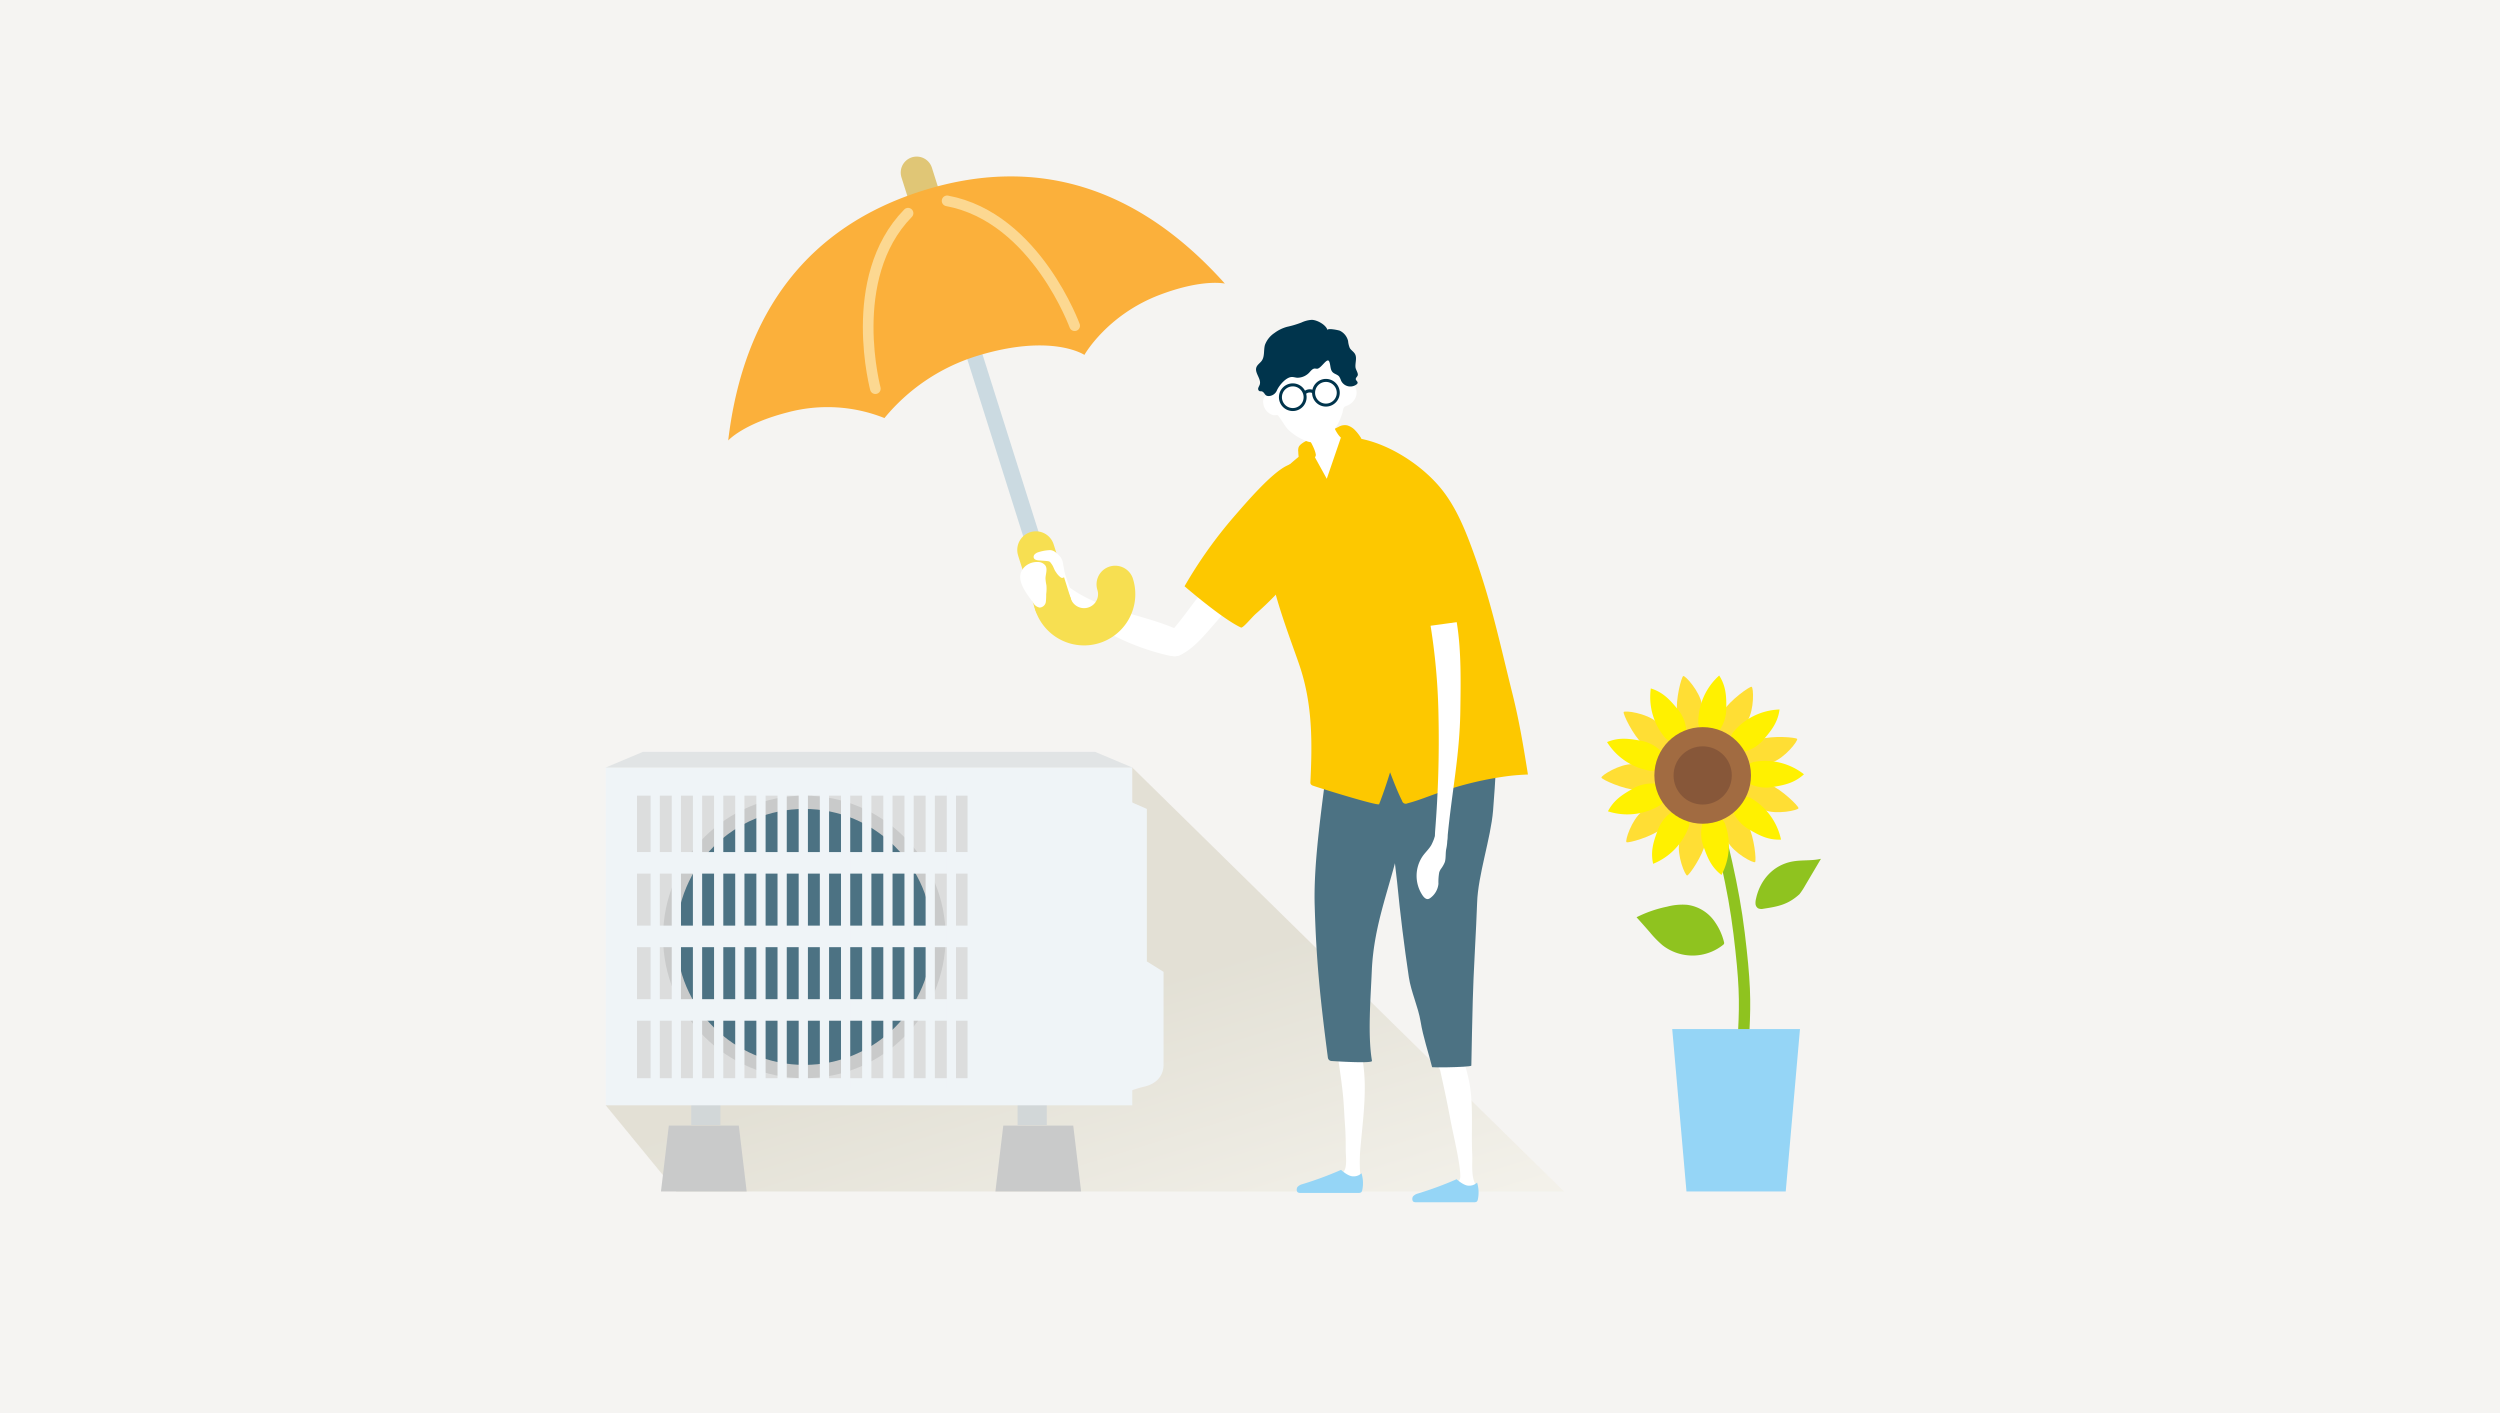 <svg xmlns="http://www.w3.org/2000/svg" width="681" height="385" viewBox="0 0 681 385"><defs><linearGradient id="a" x1=".761" y1="1.135" x2=".4" y2=".625" gradientUnits="objectBoundingBox"><stop offset="0" stop-color="#f2eee2"/><stop offset="1" stop-color="#d1ccb8"/></linearGradient></defs><g data-name="グループ 739"><path data-name="長方形 29" fill="#f5f4f2" d="M0 0h681v385H0z"/><g data-name="グループ 608"><path data-name="パス 840" d="M1163.49 357.491l117.6 115.492H1039.3l-19.241-23.469z" transform="translate(-855.061 -148.428)" opacity=".5" fill="url(#a)"/><g data-name="グループ 584"><g data-name="グループ 580" fill="#c9caca"><path data-name="パス 841" d="M203.395 324.555h-23.349l2.143-17.937h19.063z"/><path data-name="パス 842" d="M294.498 324.555h-23.349l2.143-17.937h19.063z"/></g><g data-name="グループ 583" transform="translate(165 204.803)"><path data-name="長方形 341" fill="#d2d7d8" d="M23.29 93.726h7.953v7.953H23.29z"/><path data-name="長方形 342" fill="#d2d7d8" d="M112.187 93.726h7.953v7.953h-7.953z"/><path data-name="パス 843" d="M141.726 13.065l5.68 2.484v41.539l4.544 2.84v25.35c0 2.768-1.7 5.04-5.113 5.892a27.447 27.447 0 0 0-5.112 1.7z" fill="#eff4f7"/><path data-name="長方形 343" fill="#eff4f7" d="M0 4.26h143.43v92.022H0z"/><path data-name="パス 844" d="M143.429 4.264H0L10.124.004h123.182z" fill="#e1e4e5"/><path data-name="長方形 344" fill="#dcdddd" d="M8.521 11.929h90.034v76.969H8.521z"/><circle data-name="楕円形 10" cx="38.485" cy="38.485" r="38.485" transform="translate(15.621 11.929)" fill="#c9caca"/><circle data-name="楕円形 11" cx="34.864" cy="34.864" r="34.864" transform="translate(19.241 15.549)" fill="#4c7283"/><g data-name="グループ 582" fill="none" stroke="#eff4f7" stroke-miterlimit="10"><path data-name="線 164" stroke-width="5.867" d="M5.964 30.236h96.282"/><path data-name="線 165" stroke-width="5.867" d="M5.964 50.272h96.282"/><path data-name="線 166" stroke-width="5.867" d="M5.964 70.308h96.282"/><g data-name="グループ 581" stroke-width="2.515"><path data-name="線 167" d="M13.478 9.373v82.365"/><path data-name="線 168" d="M19.241 9.373v82.365"/><path data-name="線 169" d="M25.004 9.373v82.365"/><path data-name="線 170" d="M30.767 9.373v82.365"/><path data-name="線 171" d="M36.53 9.373v82.365"/><path data-name="線 172" d="M42.292 9.373v82.365"/><path data-name="線 173" d="M48.055 9.373v82.365"/><path data-name="線 174" d="M53.818 9.373v82.365"/><path data-name="線 175" d="M59.581 9.373v82.365"/><path data-name="線 176" d="M65.344 9.373v82.365"/><path data-name="線 177" d="M71.107 9.373v82.365"/><path data-name="線 178" d="M76.87 9.373v82.365"/><path data-name="線 179" d="M82.633 9.373v82.365"/><path data-name="線 180" d="M88.396 9.373v82.365"/><path data-name="線 181" d="M94.159 9.373v82.365"/></g></g></g></g><g data-name="グループ 601"><g data-name="グループ 599"><g data-name="グループ 598"><path data-name="パス 845" d="M464.89 213.007c4.35 16.935 7.287 28.446 8.839 41.213 1.594 13.119 1.705 18.278 1.276 26.537" fill="none" stroke="#8fc31f" stroke-miterlimit="10" stroke-width="3.09"/><g data-name="グループ 597"><g data-name="グループ 585" fill="#ffde34"><path data-name="パス 846" d="M461.067 202.202s-3.744-4.448-4.214-8.026 1.155-9.74 1.655-10.014 4.63 4.286 5.1 7.865.159 6.933-2.541 10.175z"/><path data-name="パス 847" d="M467.504 202.547s-.011-5.813 1.928-8.858 7.142-6.721 7.7-6.611.795 6.259-1.145 9.3-4.325 5.423-8.483 6.169z"/><path data-name="パス 848" d="M472.219 206.95s3.726-4.462 7.168-5.549 9.792-.562 10.149-.118-3.413 5.307-6.855 6.394-6.797 1.372-10.462-.727z"/><path data-name="パス 849" d="M473.003 213.353s5.723-1.025 9.058.353 7.865 5.86 7.853 6.43-6.024 1.874-9.361.5-6.09-3.32-7.55-7.283z"/><path data-name="パス 850" d="M469.492 218.763s5.044 2.892 6.714 6.091 2.261 9.543 1.886 9.973-5.82-2.434-7.491-5.634-2.539-6.455-1.109-10.43z"/><path data-name="パス 851" d="M463.322 220.653s2.007 5.456 1.232 8.981-4.4 8.766-4.961 8.854-2.9-5.6-2.121-9.13 2.202-6.576 5.85-8.705z"/><path data-name="パス 852" d="M457.381 218.142s-1.967 5.47-4.826 7.674-9 3.892-9.491 3.6 1.382-6.156 4.241-8.36 5.913-3.631 10.076-2.914z"/><path data-name="パス 853" d="M454.445 212.393s-5.021 2.928-8.628 2.78-9.4-2.8-9.584-3.341 5.014-3.83 8.62-3.681 6.86 1.023 9.592 4.242z"/><path data-name="パス 854" d="M455.886 206.105s-5.73-.982-8.4-3.413-5.4-8.185-5.2-8.717 6.3.286 8.971 2.718 4.604 5.188 4.629 9.412z"/></g><g data-name="グループ 595"><g data-name="グループ 586"><path data-name="パス 855" d="M464.067 202.406c-.069.031-1.447-5.021-1.457-5.492a17.172 17.172 0 0 1 5.7-12.905c1.815 2.852 1.963 5.52 1.933 8.692a10.228 10.228 0 0 1-6.176 9.705z" fill="#fff100"/></g><g data-name="グループ 587"><path data-name="パス 856" d="M469.676 204.636c-.073-.021 2.117-4.778 2.412-5.144a17.17 17.17 0 0 1 12.66-6.227c-.442 3.351-2.043 5.491-4.1 7.9a10.228 10.228 0 0 1-10.972 3.471z" fill="#fff100"/></g><g data-name="グループ 588"><path data-name="パス 857" d="M472.543 209.943c-.042-.063 4.692-2.3 5.154-2.392a17.171 17.171 0 0 1 13.7 3.362c-2.491 2.284-5.093 2.9-8.222 3.42a10.228 10.228 0 0 1-10.632-4.39z" fill="#fff100"/></g><g data-name="グループ 589"><path data-name="パス 858" d="M471.327 215.855c.008-.075 5.074 1.251 5.486 1.478a17.168 17.168 0 0 1 8.339 11.38c-3.376.149-5.763-1.053-8.5-2.662a10.229 10.229 0 0 1-5.325-10.196z" fill="#fff100"/></g><g data-name="グループ 590"><path data-name="パス 859" d="M466.599 219.605c.054-.053 3.084 4.219 3.254 4.657a17.17 17.17 0 0 1-.92 14.078c-2.684-2.054-3.74-4.51-4.8-7.5a10.228 10.228 0 0 1 2.466-11.235z" fill="#fff100"/></g><g data-name="グループ 591"><path data-name="パス 860" d="M460.566 219.439c.076-.005-.347 5.214-.5 5.66a17.169 17.169 0 0 1-9.751 10.2c-.736-3.3.032-5.858 1.139-8.831a10.227 10.227 0 0 1 9.112-7.029z" fill="#fff100"/></g><g data-name="グループ 592"><path data-name="パス 861" d="M456.048 215.437c.062.045-3.616 3.772-4.018 4.017a17.171 17.171 0 0 1-14.023 1.549c1.554-3 3.788-4.469 6.547-6.036a10.226 10.226 0 0 1 11.494.47z" fill="#fff100"/></g><g data-name="グループ 593"><path data-name="パス 862" d="M455.159 209.467c.019.074-5.195.568-5.66.5a17.167 17.167 0 0 1-11.741-7.822c3.119-1.3 5.774-.99 8.895-.419a10.227 10.227 0 0 1 8.506 7.741z" fill="#fff100"/></g><g data-name="グループ 594"><path data-name="パス 863" d="M458.313 204.321c-.033.068-4.346-2.9-4.656-3.256a17.171 17.171 0 0 1-3.972-13.538c3.226 1.008 5.061 2.951 7.086 5.393a10.228 10.228 0 0 1 1.542 11.401z" fill="#fff100"/></g></g><g data-name="グループ 596" transform="translate(450.65 198.07)"><circle data-name="楕円形 12" cx="13.159" cy="13.159" r="13.159" fill="#a16b41"/><circle data-name="楕円形 13" cx="7.932" cy="7.932" r="7.932" transform="translate(5.228 5.228)" fill="#875739"/></g></g><path data-name="パス 864" d="M452.882 257.496a27.62 27.62 0 0 1-3.477-3.565q-1.785-2.053-3.611-4.071a33.378 33.378 0 0 1 8.342-2.89 16.264 16.264 0 0 1 5.415-.5 10.777 10.777 0 0 1 7.608 4.7 16.316 16.316 0 0 1 2.454 5.429.81.81 0 0 1 .018.473.8.8 0 0 1-.262.31 13.334 13.334 0 0 1-16.487.114z" fill="#8fc31f"/><path data-name="パス 865" d="M490.182 243.574c-3.072 2.8-5.729 3.353-9.788 3.961a2.337 2.337 0 0 1-1.466-.1 1.567 1.567 0 0 1-.728-1.23 4.617 4.617 0 0 1 .16-1.471c1.1-5.041 4.67-9.1 9.9-10.063 2.561-.473 5.234-.134 7.768-.735l-4.324 7.325a18.53 18.53 0 0 1-1.522 2.313z" fill="#8fc31f"/></g></g><g data-name="グループ 600"><path data-name="パス 866" d="M486.434 324.555h-27.039l-3.882-44.23h34.8z" fill="#95d5f6"/></g></g><g data-name="グループ 607"><g data-name="グループ 604"><path data-name="パス 867" d="M395.142 305.265c.638 3.427 2.6 11.426 2.645 14.943a2.826 2.826 0 0 1-.114 1 2.521 2.521 0 0 1-.777 1c-2.211 1.912-5.28 2.443-8.2 2.653a3.94 3.94 0 0 0-1.718.38 1.286 1.286 0 0 0-.656 1.489 14.973 14.973 0 0 0 7.255.278 24.132 24.132 0 0 1 4.029-.8c1.159-.042 2.25.443 3.382.187 1.728-.391 1.4-2.7.786-4.036-1.094-2.387-.619-5.54-.745-8.093-.309-6.266.418-13.536-.872-19.833-.342-1.671-.8-3.315-1.261-4.957-1.117-3.989-1.28-10.708-6.392-11.8a2.09 2.09 0 0 0-2.395 1 2.737 2.737 0 0 0-.018 1.4c1.615 9.943 2.927 13.769 5.051 25.189z" fill="#fff"/><path data-name="パス 868" d="M366.387 306.558c.159 2.218.2 4.443.188 6.666-.009 1.67.44 4.36-.446 5.779-1.426 2.283-5.723 3.006-8.153 3.009a5.126 5.126 0 0 0-.9.043 2.772 2.772 0 0 0-.872.331 1.632 1.632 0 0 0-.707.679.773.773 0 0 0 .152.912 1.188 1.188 0 0 0 .617.2c1.5.187 3.386.75 4.865.445s3.014-1.134 4.553-1.033c1.436-.024 4.43 1.517 5.006-.516a5.134 5.134 0 0 0-.062-2.1 43.007 43.007 0 0 1-.009-8.668c.487-5.526 1.23-11.272 1.14-16.916a48 48 0 0 0-.942-8.743c-.495-2.454-.482-4.84-1.353-7.265a2.512 2.512 0 0 0-.843-1.312c-1.373-.913-3.688-1.024-4.618.566a3.866 3.866 0 0 0-.451 1.824 14.19 14.19 0 0 0 .161 2.259c.567 4.5 1.25 8.209 1.919 13.792.456 3.823.453 5.855.755 10.048z" fill="#fff"/><path data-name="パス 869" d="M394.315 290.733c3-.056 6.475-.213 6.478-.461.068-5.892.271-11.832.391-17.768.138-6.729.97-19.844 1.183-26.571.241-7.6 3.718-17.54 4.346-25.122.432-5.221 1.765-23.328.476-28.312-1.854-7.171-11.838-7.178-17.76-7.214-17.214-.1-9.87 44.569-8.844 55.092q1.263 12.947 3.188 25.814c.6 4 2.544 8.084 3.2 12.08.682 4.189 2.1 8.269 3.137 12.433.387.058 2.189.066 4.205.029z" fill="#4c7283"/><path data-name="パス 870" d="M366.354 289.223c3.219.152 7.467.266 7.375-.239-1.208-7.014-.35-17.3-.059-24.362.558-13.516 5.341-23.56 8.082-36.827 1.869-9.046 5.179-21.61 4.1-31.065-1.09-9.531-10.151-16.908-17.2-12.357-5.567 3.593-5.685 11.838-6.525 18.892-1.779 14.943-4.366 30.883-4.007 43.365.43 14.935 1.433 24.875 3.6 41.511a1.066 1.066 0 0 0 .481.726 1.461 1.461 0 0 0 .725.166c.367.021 1.759.111 3.428.19z" fill="#4c7283"/><path data-name="パス 871" d="M364.614 116.283c-.4.191-.8.4-1.22.566q-1.242.486-2.477.994c-1.537.635-3.041 1.335-4.559 2.008-.812.36-2.276 1.114-2.612 1.969a2.812 2.812 0 0 0-.1 1.214 9.933 9.933 0 0 0 .5 2.983 1.755 1.755 0 0 0 .515.779c.62.479 1.511.152 2.216-.19 1.383-.67 2.757-1.361 4.146-2.018 1.146-.542 2.415-.341 3.563-.826a11.31 11.31 0 0 0 5.918-3.379 1.123 1.123 0 0 0 .343-.591 1.144 1.144 0 0 0-.254-.726 11.693 11.693 0 0 0-1.375-1.767 4.892 4.892 0 0 0-2.241-1.432 3.392 3.392 0 0 0-2.363.416z" fill="#fdc800"/><path data-name="パス 872" d="M362.766 114.982c.9 2 2.044 5.014 4.546 5.122l3.6.156a33.161 33.161 0 0 1-.549 12.667 2.835 2.835 0 0 1-.94 1.765c-.84.578-1.982.149-2.885-.324a40.287 40.287 0 0 1-10.385-7.817c.606.635 2.342-2.154 2.287-2.631-.205-1.768-2.175-5.034-3.223-6.413a3.054 3.054 0 0 1-.912-2.141c.323-2.114 6.388-5.416 7.761-2.657a8.493 8.493 0 0 1 .5 1.62 4.3 4.3 0 0 0 .2.653z" fill="#fff"/><path data-name="パス 873" d="M341.698 157.271c2.185-2.068 6.007-4.192 1.885-6.969-2.835-1.91-8.143 2.755-10.24 4.577-5.346 4.647-9.053 10.983-13.681 16.405a8.928 8.928 0 0 0-2.392 4.07 2.863 2.863 0 0 0 2.38 3.391 3.264 3.264 0 0 0 1.6-.219c3.9-1.675 7.2-5.924 9.983-9.061 3.556-4.001 6.564-8.504 10.465-12.194z" fill="#fff"/><path data-name="パス 874" d="M284.171 152.453a25.22 25.22 0 0 0-.681.035 3.875 3.875 0 0 0-1.81.417c-1.233.754-1.257 2.509-1.094 3.945q.23 2.025.57 4.035a5.264 5.264 0 0 0 .58 1.89c1.159 1.9 5.715 2.412 7.758 2.522 4.441.239 1.649-5.751.969-7.876-.533-1.666-1.238-3.442-2.746-4.327a6.448 6.448 0 0 0-3.546-.641z" fill="#fff"/><path data-name="パス 875" d="M318.199 178.536c1.383.3 2.939.388 3.946-.608 1.1-1.086 1.12-4.026.18-5.172a6.9 6.9 0 0 0-2.842-1.808c-9.884-4.033-20.267-4.792-28.952-11.537a6.711 6.711 0 0 0-2.159-1.3 2.143 2.143 0 0 0-2.3.6c-2.161 2.919 11.188 10.97 13.263 12.193a64.986 64.986 0 0 0 18.864 7.632z" fill="#fff"/><path data-name="パス 876" d="M411.32 211.335q2.411-.266 4.89-.356c-1.207-7.6-2.365-14.574-4.209-21.963-3.544-14.192-5.906-25.727-11.028-39.607-2.209-5.986-4.739-11.985-8.87-16.848-6.205-7.3-17.4-13.942-26.805-13.481l-3.885 11.343-4.572-8.3s-5 3.542-7 5.9a24.222 24.222 0 0 0-3.066 4.652c-3.127 6.134-1.091 13.757-.906 20.474.2 7.279 6.125 22.138 8.206 28.386 3.448 10.355 3.414 20.6 2.881 31.422a1.18 1.18 0 0 0 .081.618 1.164 1.164 0 0 0 .661.457c1.306.5 17.753 5.608 17.977 5.029q1.652-4.284 2.979-8.683c1.036 2.676 1.991 5.206 3.278 7.783a1.024 1.024 0 0 0 1.473.66c3.012-.774 5.848-1.989 8.812-2.981a91.423 91.423 0 0 1 19.103-4.505z" fill="#fdc800"/><path data-name="パス 877" d="M392.489 236.719a3.961 3.961 0 0 0-.443.905 15.07 15.07 0 0 0-.216 3.143 5.441 5.441 0 0 1-2.2 3.837 1.508 1.508 0 0 1-.591.291c-.588.108-1.1-.388-1.454-.872a9.537 9.537 0 0 1 0-10.883c.73-1.007 1.669-1.865 2.3-2.941a15.808 15.808 0 0 0 1.254-3.317 1.994 1.994 0 0 1 .83-1.3 1.969 1.969 0 0 1 .71-.153.965.965 0 0 1 .771.153 5.1 5.1 0 0 1 .786 2.548 12.652 12.652 0 0 1-.287 3.172c-.221 1.141-.054 2.436-.372 3.516a8.055 8.055 0 0 1-1.088 1.901z" fill="#fff"/><path data-name="パス 878" d="M388.649 164.603c-.58-2.8-2.635-7.741 2.01-7.7 3.2.027 4.792 6.551 5.433 9.112 2.078 8.3 1.823 19.188 1.7 27.7-.176 12.222-2.378 22.348-3.5 34.532-.115 1.242-.83 3.914-2.562 3.446-.91-.246-.891-.968-.888-1.774 0-1.231.011-2.47.1-3.7a308.206 308.206 0 0 0 .906-31.087 172.42 172.42 0 0 0-3.199-30.529z" fill="#fff"/><path data-name="パス 879" d="M342.097 167.184c-1.279 1.156-3.532 3.993-4.055 3.753-5.1-2.34-15.375-11.242-15.375-11.242a122.49 122.49 0 0 1 13.439-18.925c3.422-3.939 10.135-11.8 14.373-13.887 3.111-1.528 3.483-.385 4.889.243a3.824 3.824 0 0 1 2.042 3.131 11.889 11.889 0 0 1-1.742 6.243c-3.512 5.532-.643 15.536-4.172 21.056a85.6 85.6 0 0 1-9.399 9.628z" fill="#fdc800"/><path data-name="パス 880" d="M348.976 101.299a26.912 26.912 0 0 0-1.445 4.373 11.465 11.465 0 0 0-.516 1.637 2.859 2.859 0 0 0-2.462.623 2.406 2.406 0 0 0-.445 1.9 3.78 3.78 0 0 0 2.238 3.083c.6.327.929.144 1.543.156.182 0 .315.164.423.31.443.6.836 1.233 1.261 1.85a12.179 12.179 0 0 0 1.25 1.717 14.424 14.424 0 0 0 4.1 2.8 10.728 10.728 0 0 0 1.06.452c4.2 1.449 7.4-2.35 8.948-5.727a16.992 16.992 0 0 0 .749-2.041c.157-.5.149-1.283.6-1.631a2 2 0 0 1 .541-.253 4.258 4.258 0 0 0 2.424-2.225 3.424 3.424 0 0 0-.249-3.231 2.027 2.027 0 0 0-.515-.539 1.672 1.672 0 0 0-1.909.077c-.071.054-.167.116-.24.065a.2.2 0 0 1-.064-.123 10.986 10.986 0 0 0-2.12-4.218 8.184 8.184 0 0 0-4.984-3.248c-3.016-.455-8.6.726-10.125 4.062-.022.045-.041.088-.063.131z" fill="#fff"/><path data-name="パス 881" d="M347.133 90.727a10.275 10.275 0 0 1 3.461-1.7 25.982 25.982 0 0 0 3.953-1.184 7.608 7.608 0 0 1 2.742-.713c1.406-.024 3.977 1.349 4.325 2.825-.165-.7 3.12.017 3.347.127a4.193 4.193 0 0 1 2.257 2.8 6.53 6.53 0 0 0 .453 1.9c.356.627 1.057 1 1.416 1.623.61 1.063.034 2.4.146 3.622.062.673.683 1.448.638 2.062-.037.5-.569.7-.561 1.177.007.422.655.657.472 1.147a.72.72 0 0 1-.26.3 2.792 2.792 0 0 1-4.234-1.068 4.852 4.852 0 0 0-.5-1.073c-.443-.558-1.264-.671-1.766-1.176-.73-.734-.528-1.965-.942-2.913-.564-1.29-2.23 2.042-3.376 1.966a5.178 5.178 0 0 0-.585-.057c-.523.025-.908.475-1.265.858a4.481 4.481 0 0 1-3.505 1.647c-.441-.039-.87-.177-1.312-.2-1.628-.091-3.552 2.237-4.168 3.556a2.511 2.511 0 0 1-2.168 1.631c-1.236.046-1.045-.8-1.858-1.23-.245-.129-.562-.014-.811-.135a.717.717 0 0 1-.272-.844c.086-.31.281-.579.385-.883.535-1.566-1.466-3.191-.9-4.746.264-.723 1.007-1.148 1.453-1.777.858-1.21.47-2.887.875-4.313a6.661 6.661 0 0 1 2.56-3.229z" fill="#00344c"/><g data-name="グループ 603" fill="#00344c"><g data-name="グループ 602"><path data-name="パス 882" d="M352.412 111.958a3.768 3.768 0 1 1 3.5-4.018 3.772 3.772 0 0 1-3.5 4.018zm-.462-6.7a2.952 2.952 0 1 0 3.148 2.742 2.955 2.955 0 0 0-3.145-2.745z"/><path data-name="パス 883" d="M361.439 110.744a3.768 3.768 0 1 1 3.5-4.017 3.771 3.771 0 0 1-3.5 4.017zm-.461-6.7a2.952 2.952 0 1 0 3.148 2.743 2.955 2.955 0 0 0-3.148-2.746z"/></g><path data-name="パス 884" d="M357.603 107.142a1.579 1.579 0 0 0-1.935.231l-.65-.58a2.461 2.461 0 0 1 3.084-.365z"/></g><path data-name="パス 885" d="M354.731 322.578a95.507 95.507 0 0 0 10.566-3.9c.788.717 2.288 1.815 3.36 1.76a3.025 3.025 0 0 0 2.213-.851 9.14 9.14 0 0 1 .188 4.689 1.021 1.021 0 0 1-.294.522 1.515 1.515 0 0 1-.611.165h-16.024a1.861 1.861 0 0 1-.564-.135c-.432-.253-.426-1.111-.116-1.505a2.667 2.667 0 0 1 1.282-.745z" fill="#95d5f6"/><path data-name="パス 886" d="M386.218 325.119a95.671 95.671 0 0 0 10.566-3.9c.788.717 2.288 1.815 3.36 1.76a3.016 3.016 0 0 0 2.213-.851 9.134 9.134 0 0 1 .188 4.69 1.014 1.014 0 0 1-.293.521 1.516 1.516 0 0 1-.612.165h-16.024a1.874 1.874 0 0 1-.565-.134c-.432-.254-.425-1.112-.115-1.505a2.66 2.66 0 0 1 1.282-.746z" fill="#95d5f6"/><path data-name="パス 887" d="M398.169 156.279c.537 4.231 1.984 8.512 1.735 12.769-6.551.812-14.472 2.367-21.066 2.06-.349-4.646-.7-10.592-1.046-15.238z" fill="#fdc800"/></g><g data-name="グループ 606"><path data-name="線 182" fill="none" stroke="#e0c676" stroke-linecap="round" stroke-linejoin="round" stroke-width="8.699" d="M252.615 56.218L249.704 47"/><path data-name="線 183" fill="none" stroke="#cbdae1" stroke-linecap="round" stroke-linejoin="round" stroke-width="4.35" d="M283.117 152.789l-19.768-62.588"/><path data-name="パス 888" d="M265.542 97.144c20.8-6.568 29.851-.468 29.851-.468S301.527 85.745 316 80.284c11.733-4.427 17.657-3.031 17.657-3.031-23.708-26.485-51.5-35.049-82.385-25.294s-48.716 32.729-52.91 68.027c0 0 4.047-4.544 16.195-7.66a41.913 41.913 0 0 1 26.367 1.554 52.811 52.811 0 0 1 24.618-16.736z" fill="#fbb03b"/><g data-name="グループ 605" stroke-width="10.149" stroke="#f7df51" stroke-linecap="round" stroke-linejoin="round" fill="none"><path data-name="線 184" d="M286.825 164.527l-4.652-14.728"/><path data-name="パス 889" d="M303.772 159.174a8.886 8.886 0 1 1-16.947 5.353"/></g><path data-name="パス 890" d="M238.447 105.875c.256.838-8.434-30.092 8.908-47.8" fill="none" stroke="#fcd891" stroke-linecap="round" stroke-linejoin="round" stroke-width="2.9"/><path data-name="パス 891" d="M292.74 88.726c.271.833-10.381-29.477-34.75-34.013" fill="none" stroke="#fcd891" stroke-linecap="round" stroke-linejoin="round" stroke-width="2.9"/></g><path data-name="パス 892" d="M279.556 154.035a4.922 4.922 0 0 1 3.164-.942 2.528 2.528 0 0 1 2.049.966c.652 1.015.028 2.337.024 3.543a12.283 12.283 0 0 0 .247 1.8 10.349 10.349 0 0 1-.059 2.439 16.173 16.173 0 0 1-.1 2.154 1.818 1.818 0 0 1-1.678 1.512 2.6 2.6 0 0 1-1.8-1.358c-1.805-2.586-5.26-6.593-2.408-9.622a4.287 4.287 0 0 1 .561-.492z" fill="#fff"/><path data-name="パス 893" d="M284.018 152.734c.3.022.61.045.914.072 1.1.1 1 .123 1.584.929.469.65.635 1.471 1.122 2.106a5.269 5.269 0 0 0 1.359 1.487.727.727 0 0 0 .728-.005 1.051 1.051 0 0 0 .3-.967 16.362 16.362 0 0 0-.4-2.421 4.492 4.492 0 0 0-.734-2.19c-.83-.9-1.817-2.064-3.218-1.873a11.757 11.757 0 0 0-2.947.589 2.353 2.353 0 0 0-.887.554.975.975 0 0 0-.234.973c.2.512.858.63 1.407.672z" fill="#fff"/></g></g></g></svg>
